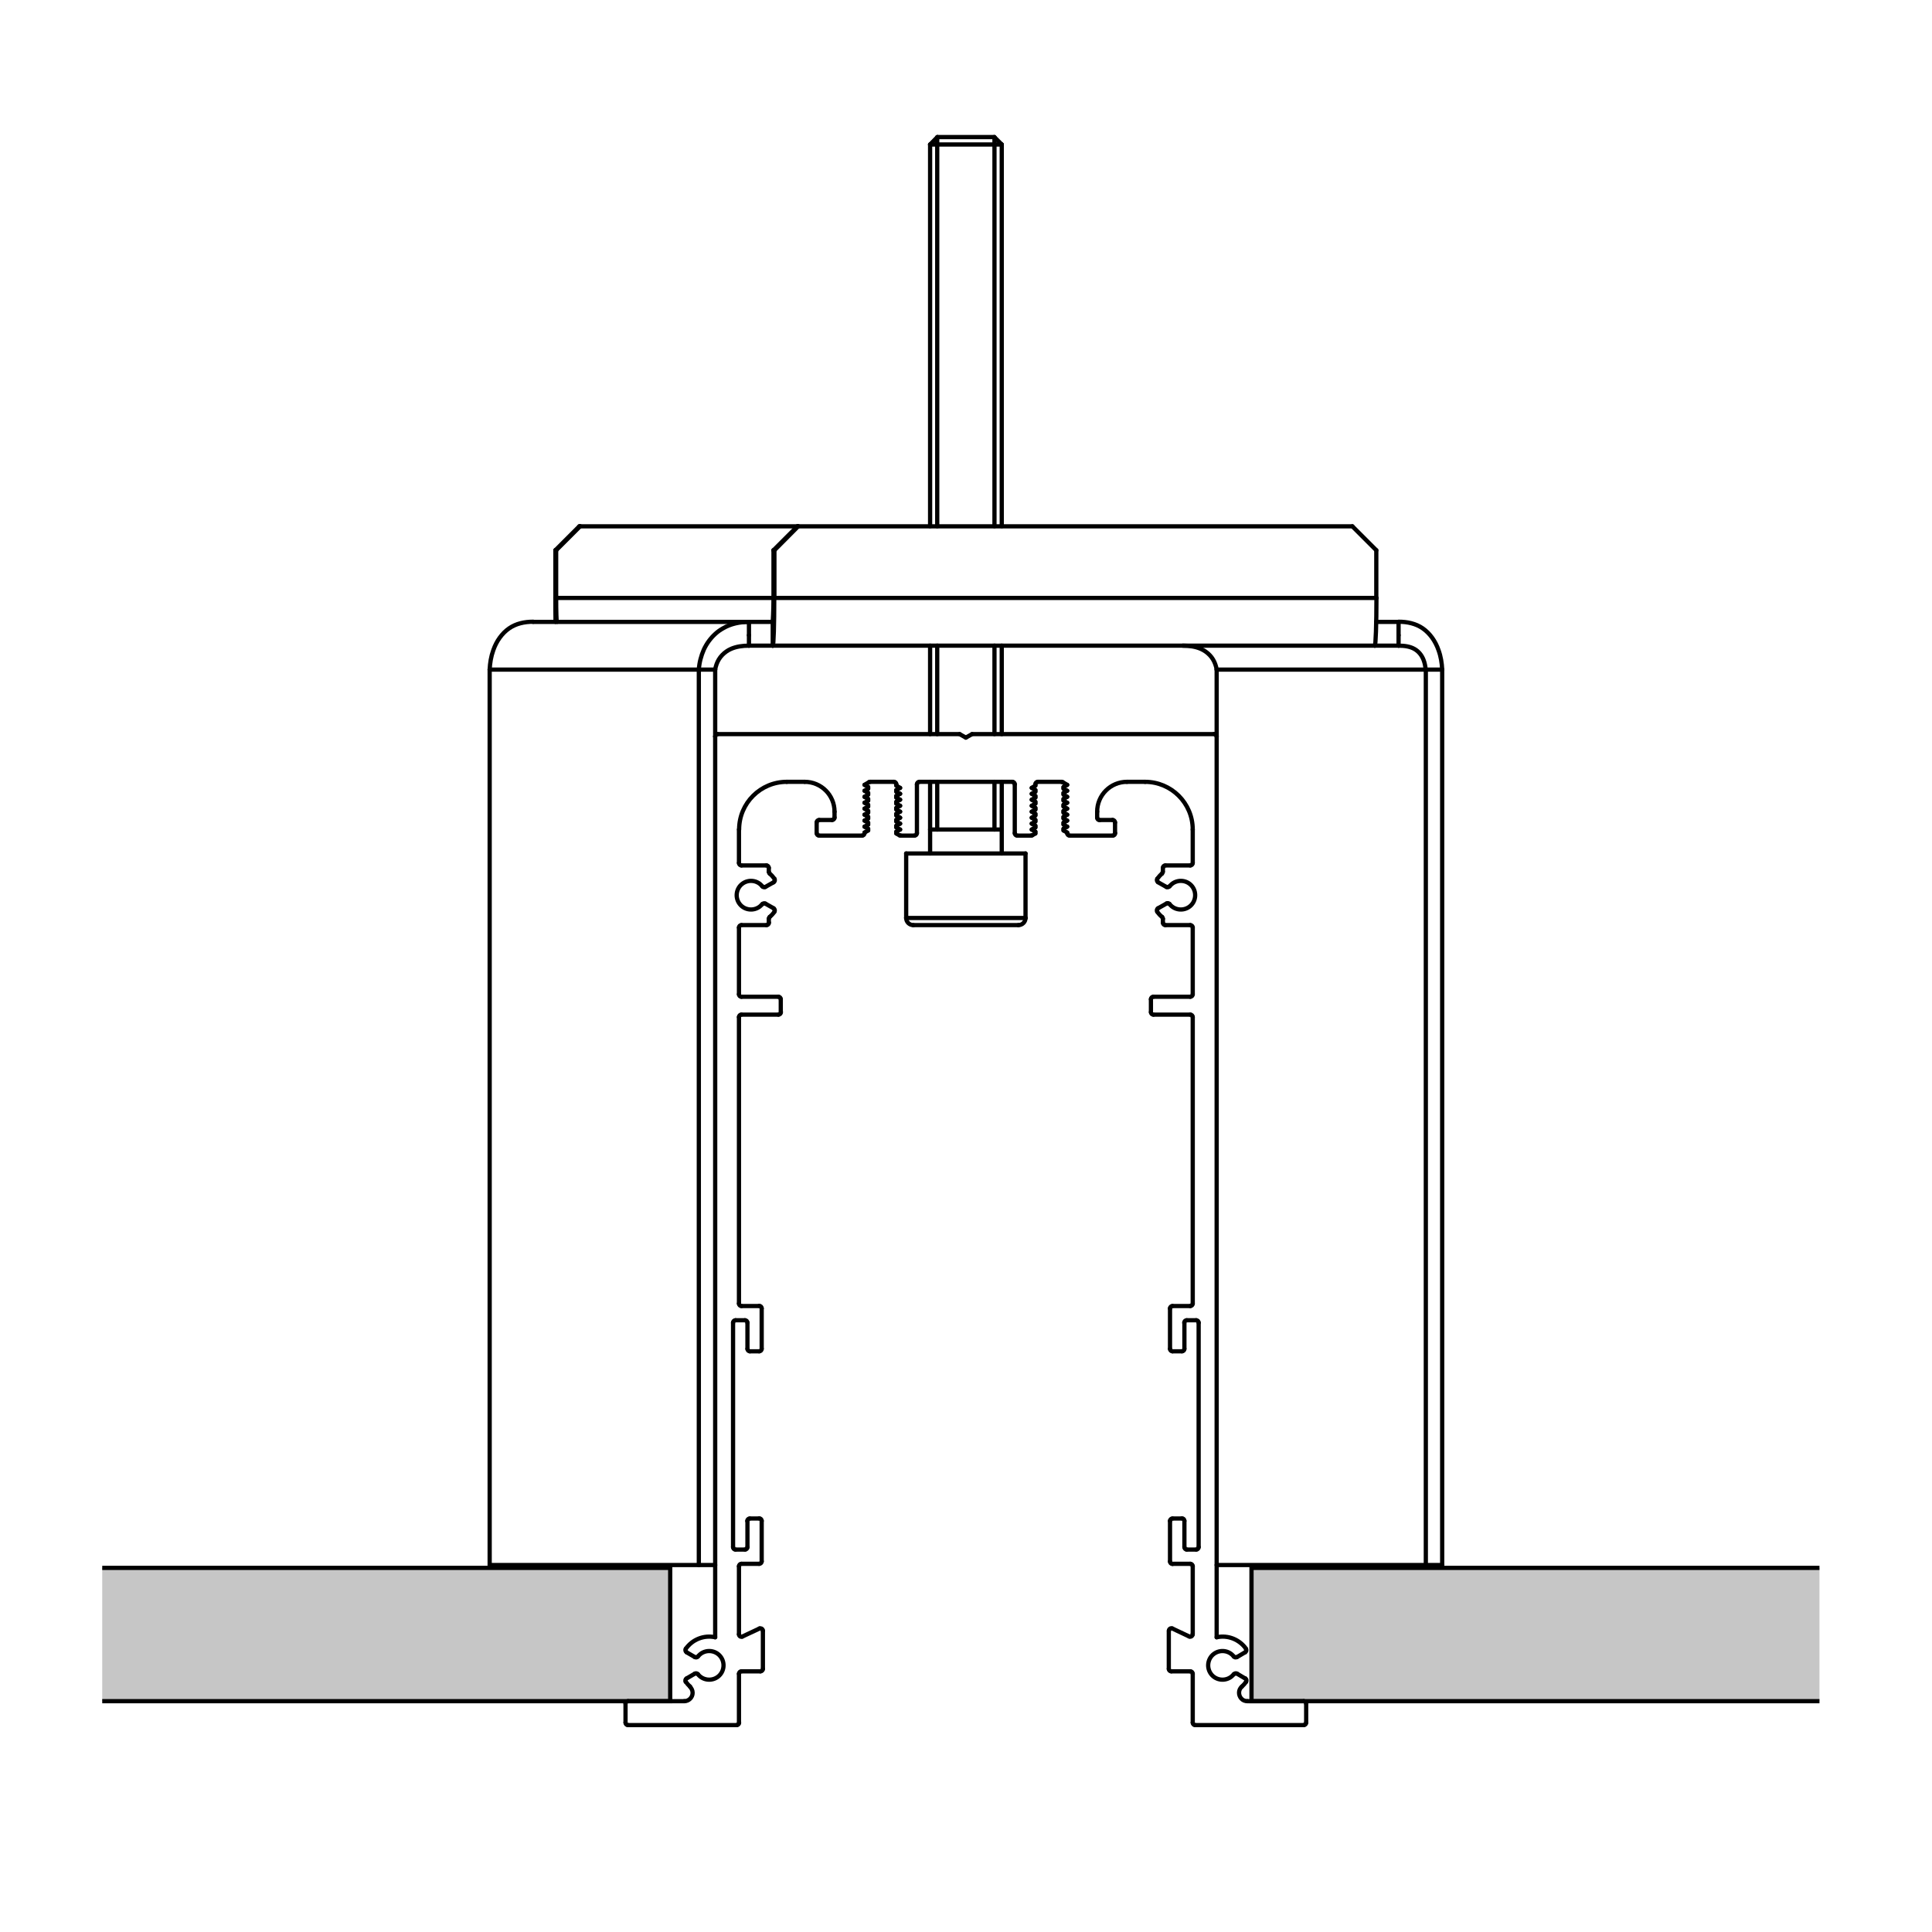<?xml version="1.0" encoding="UTF-8"?><svg id="a" xmlns="http://www.w3.org/2000/svg" viewBox="0 0 127.56 127.56"><defs><style>.nw{fill:#c6c6c6;fill-rule:evenodd;}.nw,.nx{stroke:#000;stroke-width:.28px;}.ny,.nx{fill:none;}.nx{stroke-linecap:round;stroke-linejoin:round;}</style></defs><g><polyline class="nw" points="6.75 112.32 44.25 112.32 44.25 103.52 6.75 103.52"/><polyline class="nw" points="120.13 103.52 82.63 103.52 82.63 112.32 120.13 112.32"/></g><g><g id="b"><path class="nx" d="M46.08,110.54c-.05-.06-.14-.08-.2-.04"/></g><g id="c"><path class="nx" d="M45.33,110.82c-.08,.04-.1,.14-.06,.22h0"/></g><g id="d"><path class="nx" d="M41.46,112.32c-.09,0-.16,.07-.16,.16"/></g><g id="e"><path class="nx" d="M41.3,113.74c0,.09,.07,.16,.16,.16"/></g><g id="f"><path class="nx" d="M86.08,113.9c.09,0,.16-.07,.16-.16"/></g><g id="g"><path class="nx" d="M86.24,112.48c0-.09-.07-.16-.16-.16"/></g><g id="h"><path class="nx" d="M82.27,111.04c.05-.07,.03-.17-.04-.22h-.01"/></g><g id="i"><path class="nx" d="M81.67,110.5c-.07-.04-.15-.02-.2,.04"/></g><g id="j"><path class="nx" d="M81.46,109.37c.05,.06,.13,.08,.2,.04"/></g><g id="k"><path class="nx" d="M82.21,109.09c.08-.04,.1-.14,.06-.21h0"/></g><g id="l"><path class="nx" d="M45.28,108.86c-.05,.07-.03,.17,.04,.22h.01"/></g><g id="m"><path class="nx" d="M45.88,109.41c.07,.04,.15,.02,.2-.04"/></g><g id="n"><path class="nx" d="M46.08,110.54c.32,.41,.92,.48,1.33,.16,.41-.32,.48-.92,.16-1.33-.32-.41-.92-.48-1.33-.16-.06,.05-.11,.1-.16,.16"/></g><g id="o"><line class="nx" x1="45.33" y1="110.82" x2="45.88" y2="110.5"/></g><g id="p"><path class="nx" d="M45.28,111.04c.08,.11,.17,.22,.28,.31"/></g><g id="q"><path class="nx" d="M45.18,112.32c.3,0,.55-.25,.55-.55,0-.16-.07-.3-.18-.41"/></g><g id="r"><path class="nx" d="M47.22,108.1c-.74-.16-1.5,.14-1.94,.76"/></g><g id="s"><line class="nx" x1="45.88" y1="109.41" x2="45.33" y2="109.09"/></g><g id="t"><line class="nx" x1="41.46" y1="112.32" x2="45.18" y2="112.32"/></g><g id="u"><line class="nx" x1="41.3" y1="113.74" x2="41.3" y2="112.48"/></g><g id="v"><line class="nx" x1="86.24" y1="112.48" x2="86.24" y2="113.74"/></g><g id="w"><line class="nx" x1="82.36" y1="112.32" x2="86.08" y2="112.32"/></g><g id="x"><line class="nx" x1="41.46" y1="113.9" x2="48.64" y2="113.9"/></g><g id="y"><line class="nx" x1="86.08" y1="113.9" x2="78.91" y2="113.9"/></g><g id="a`"><path class="nx" d="M48.64,113.9c.09,0,.16-.07,.16-.16"/></g><g id="aa"><path class="nx" d="M78.75,113.74c0,.09,.07,.16,.16,.16"/></g><g id="ab"><line class="nx" x1="48.79" y1="113.74" x2="48.79" y2="110.51"/></g><g id="ac"><line class="nx" x1="48.79" y1="107.91" x2="48.79" y2="103.41"/></g><g id="ad"><line class="nx" x1="48.79" y1="86.07" x2="48.79" y2="67.15"/></g><g id="ae"><line class="nx" x1="48.79" y1="65.65" x2="48.79" y2="61.24"/></g><g id="af"><line class="nx" x1="78.75" y1="61.24" x2="78.75" y2="65.65"/></g><g id="ag"><line class="nx" x1="78.75" y1="67.15" x2="78.75" y2="86.07"/></g><g id="ah"><line class="nx" x1="78.75" y1="103.41" x2="78.75" y2="107.91"/></g><g id="ai"><line class="nx" x1="78.75" y1="110.51" x2="78.75" y2="113.74"/></g><g id="aj"><path class="nx" d="M48.95,110.35c-.09,0-.16,.07-.16,.16"/></g><g id="ak"><path class="nx" d="M50.21,110.35c.09,0,.16-.07,.16-.16"/></g><g id="al"><path class="nx" d="M77.17,110.19c0,.09,.07,.16,.16,.16"/></g><g id="am"><path class="nx" d="M78.75,110.51c0-.09-.07-.16-.16-.16"/></g><g id="an"><line class="nx" x1="50.21" y1="110.35" x2="48.95" y2="110.35"/></g><g id="ao"><line class="nx" x1="50.37" y1="107.67" x2="50.37" y2="110.19"/></g><g id="ap"><path class="nx" d="M50.37,107.67c0-.09-.07-.16-.16-.16-.02,0-.05,0-.07,.01"/></g><g id="aq"><path class="nx" d="M77.4,107.52c-.08-.04-.17,0-.21,.08,0,.02-.01,.04-.01,.07"/></g><g id="ar"><line class="nx" x1="50.15" y1="107.52" x2="49.02" y2="108.05"/></g><g id="as"><path class="nx" d="M48.79,107.91c0,.09,.07,.16,.16,.16,.02,0,.05,0,.07-.02"/></g><g id="at"><path class="nx" d="M48.95,103.25c-.09,0-.16,.07-.16,.16"/></g><g id="au"><path class="nx" d="M50.13,103.25c.09,0,.16-.07,.16-.16"/></g><g id="av"><path class="nx" d="M50.29,100.41c0-.09-.07-.16-.16-.16"/></g><g id="aw"><path class="nx" d="M49.5,100.26c-.09,0-.16,.07-.16,.16"/></g><g id="ax"><path class="nx" d="M49.19,102.31c.09,0,.16-.07,.16-.16"/></g><g id="ay"><path class="nx" d="M48.4,102.15c0,.09,.07,.16,.16,.16"/></g><g id="b`"><path class="nx" d="M48.56,87.17c-.09,0-.16,.07-.16,.16"/></g><g id="ba"><path class="nx" d="M49.35,87.33c0-.09-.07-.16-.16-.16"/></g><g id="bb"><path class="nx" d="M49.35,89.06c0,.09,.07,.16,.16,.16"/></g><g id="bc"><path class="nx" d="M50.13,89.22c.09,0,.16-.07,.16-.16"/></g><g id="bd"><path class="nx" d="M50.29,86.38c0-.09-.07-.16-.16-.16"/></g><g id="be"><path class="nx" d="M48.79,86.07c0,.09,.07,.16,.16,.16"/></g><g id="bf"><path class="nx" d="M78.59,86.23c.09,0,.16-.07,.16-.16"/></g><g id="bg"><path class="nx" d="M77.41,86.23c-.09,0-.16,.07-.16,.16"/></g><g id="bh"><path class="nx" d="M77.25,89.06c0,.09,.07,.16,.16,.16"/></g><g id="bi"><path class="nx" d="M78.04,89.22c.09,0,.16-.07,.16-.16"/></g><g id="bj"><path class="nx" d="M78.35,87.17c-.09,0-.16,.07-.16,.16"/></g><g id="bk"><path class="nx" d="M79.14,87.33c0-.09-.07-.16-.16-.16"/></g><g id="bl"><path class="nx" d="M78.98,102.31c.09,0,.16-.07,.16-.16"/></g><g id="bm"><path class="nx" d="M78.2,102.15c0,.09,.07,.16,.16,.16"/></g><g id="bn"><path class="nx" d="M78.2,100.41c0-.09-.07-.16-.16-.16"/></g><g id="bo"><path class="nx" d="M77.41,100.26c-.09,0-.16,.07-.16,.16"/></g><g id="bp"><path class="nx" d="M77.25,103.1c0,.09,.07,.16,.16,.16"/></g><g id="bq"><path class="nx" d="M78.75,103.41c0-.09-.07-.16-.16-.16"/></g><g id="br"><line class="nx" x1="50.13" y1="103.25" x2="48.95" y2="103.25"/></g><g id="bs"><line class="nx" x1="50.29" y1="100.41" x2="50.29" y2="103.1"/></g><g id="bt"><line class="nx" x1="49.5" y1="100.26" x2="50.13" y2="100.26"/></g><g id="bu"><line class="nx" x1="49.35" y1="100.41" x2="49.35" y2="102.15"/></g><g id="bv"><line class="nx" x1="49.19" y1="102.31" x2="48.56" y2="102.31"/></g><g id="bw"><line class="nx" x1="49.19" y1="87.17" x2="48.56" y2="87.17"/></g><g id="bx"><line class="nx" x1="49.35" y1="89.06" x2="49.35" y2="87.33"/></g><g id="by"><line class="nx" x1="50.13" y1="89.22" x2="49.5" y2="89.22"/></g><g id="c`"><line class="nx" x1="50.29" y1="86.38" x2="50.29" y2="89.06"/></g><g id="ca"><line class="nx" x1="50.13" y1="86.23" x2="48.95" y2="86.23"/></g><g id="cb"><line class="nx" x1="48.4" y1="102.15" x2="48.4" y2="87.33"/></g><g id="cc"><path class="nx" d="M48.95,66.99c-.09,0-.16,.07-.16,.16"/></g><g id="cd"><path class="nx" d="M51.4,66.99c.09,0,.16-.07,.16-.16"/></g><g id="ce"><path class="nx" d="M51.55,65.97c0-.09-.07-.16-.16-.16"/></g><g id="cf"><path class="nx" d="M48.79,65.65c0,.09,.07,.16,.16,.16"/></g><g id="cg"><path class="nx" d="M78.59,65.81c.09,0,.16-.07,.16-.16"/></g><g id="ch"><path class="nx" d="M76.15,65.81c-.09,0-.16,.07-.16,.16"/></g><g id="ci"><path class="nx" d="M75.99,66.83c0,.09,.07,.16,.16,.16"/></g><g id="cj"><path class="nx" d="M78.75,67.15c0-.09-.07-.16-.16-.16"/></g><g id="ck"><line class="nx" x1="51.4" y1="66.99" x2="48.95" y2="66.99"/></g><g id="cl"><line class="nx" x1="51.55" y1="65.97" x2="51.55" y2="66.83"/></g><g id="cm"><line class="nx" x1="48.95" y1="65.81" x2="51.4" y2="65.81"/></g><g id="cn"><line class="nx" x1="76.15" y1="65.81" x2="78.59" y2="65.81"/></g><g id="co"><line class="nx" x1="75.99" y1="66.83" x2="75.99" y2="65.97"/></g><g id="cp"><line class="nx" x1="78.59" y1="66.99" x2="76.15" y2="66.99"/></g><g id="cq"><path class="nx" d="M48.95,61.08c-.09,0-.16,.07-.16,.16"/></g><g id="cr"><path class="nx" d="M50.61,61.08c.09,0,.16-.07,.16-.16"/></g><g id="cs"><path class="nx" d="M50.82,60.54s-.06,.07-.06,.12"/></g><g id="ct"><path class="nx" d="M76.78,60.66s-.02-.09-.05-.12"/></g><g id="cu"><path class="nx" d="M76.78,60.92c0,.09,.07,.16,.16,.16"/></g><g id="cv"><path class="nx" d="M78.75,61.24c0-.09-.07-.16-.16-.16"/></g><g id="cw"><line class="nx" x1="50.61" y1="61.08" x2="48.95" y2="61.08"/></g><g id="cx"><line class="nx" x1="50.76" y1="60.66" x2="50.76" y2="60.92"/></g><g id="cy"><path class="nx" d="M50.82,60.54c.12-.1,.22-.21,.31-.34"/></g><g id="d`"><line class="nx" x1="50.53" y1="59.66" x2="51.08" y2="59.97"/></g><g id="da"><path class="nx" d="M50.33,58.52c-.32-.41-.92-.48-1.33-.16-.41,.32-.48,.92-.16,1.33,.32,.41,.92,.48,1.33,.16,.06-.05,.11-.1,.16-.16"/></g><g id="db"><line class="nx" x1="51.08" y1="58.25" x2="50.53" y2="58.56"/></g><g id="dc"><path class="nx" d="M51.13,58.02c-.09-.13-.19-.24-.31-.34"/></g><g id="dd"><path class="nx" d="M51.13,60.2c.05-.07,.03-.17-.04-.22h-.01"/></g><g id="de"><path class="nx" d="M50.53,59.66c-.07-.04-.15-.02-.2,.04"/></g><g id="df"><path class="nx" d="M50.33,58.52c.05,.06,.14,.08,.2,.04"/></g><g id="dg"><path class="nx" d="M51.08,58.25c.08-.04,.1-.14,.06-.22h0"/></g><g id="dh"><path class="nx" d="M50.76,57.56s.02,.09,.06,.12"/></g><g id="di"><path class="nx" d="M76.72,57.68s.05-.07,.05-.12"/></g><g id="dj"><path class="nx" d="M76.41,58.02c-.05,.07-.03,.17,.04,.22h.01"/></g><g id="dk"><path class="nx" d="M77.01,58.56c.07,.04,.15,.02,.2-.04"/></g><g id="dl"><path class="nx" d="M77.22,59.69c-.05-.06-.13-.08-.2-.04"/></g><g id="dm"><path class="nx" d="M76.46,59.97c-.08,.04-.1,.14-.06,.22h0"/></g><g id="dn"><line class="nx" x1="50.76" y1="57.3" x2="50.76" y2="57.56"/></g><g id="do"><line class="nx" x1="50.61" y1="57.14" x2="48.95" y2="57.14"/></g><g id="dp"><line class="nx" x1="76.94" y1="57.14" x2="78.59" y2="57.14"/></g><g id="dq"><line class="nx" x1="76.78" y1="57.56" x2="76.78" y2="57.3"/></g><g id="dr"><path class="nx" d="M50.76,57.3c0-.09-.07-.16-.16-.16"/></g><g id="ds"><path class="nx" d="M48.79,56.98c0,.09,.07,.16,.16,.16"/></g><g id="dt"><path class="nx" d="M78.59,57.14c.09,0,.16-.07,.16-.16"/></g><g id="du"><path class="nx" d="M76.94,57.14c-.09,0-.16,.07-.16,.16"/></g><g id="dv"><line class="nx" x1="48.79" y1="56.98" x2="48.79" y2="54.77"/></g><g id="dw"><line class="nx" x1="59.47" y1="55.17" x2="60.38" y2="55.17"/></g><g id="dx"><line class="nx" x1="67.16" y1="55.17" x2="68.07" y2="55.17"/></g><g id="dy"><line class="nx" x1="78.75" y1="54.77" x2="78.75" y2="56.98"/></g><g id="e`"><path class="nx" d="M51.95,51.62c-1.74,0-3.15,1.41-3.15,3.15"/></g><g id="ea"><path class="nx" d="M78.75,54.77c0-1.74-1.41-3.15-3.15-3.15"/></g><g id="eb"><line class="nx" x1="51.95" y1="51.62" x2="53.13" y2="51.62"/></g><g id="ec"><line class="nx" x1="74.41" y1="51.62" x2="75.6" y2="51.62"/></g><g id="ed"><path class="nx" d="M55.1,53.59c0-1.09-.88-1.97-1.97-1.97"/></g><g id="ee"><path class="nx" d="M74.41,51.62c-1.09,0-1.97,.88-1.97,1.97"/></g><g id="ef"><line class="nx" x1="55.1" y1="53.99" x2="55.1" y2="53.59"/></g><g id="eg"><line class="nx" x1="56.92" y1="55.17" x2="54.08" y2="55.17"/></g><g id="eh"><line class="nx" x1="73.47" y1="55.17" x2="70.62" y2="55.17"/></g><g id="ei"><line class="nx" x1="72.44" y1="53.59" x2="72.44" y2="53.99"/></g><g id="ej"><path class="nx" d="M54.94,54.14c.09,0,.16-.07,.16-.16"/></g><g id="ek"><path class="nx" d="M54.08,54.14c-.09,0-.16,.07-.16,.16"/></g><g id="el"><path class="nx" d="M53.92,55.01c0,.09,.07,.16,.16,.16"/></g><g id="em"><path class="nx" d="M73.47,55.17c.09,0,.16-.07,.16-.16"/></g><g id="en"><path class="nx" d="M73.62,54.3c0-.09-.07-.16-.16-.16"/></g><g id="eo"><path class="nx" d="M72.44,53.99c0,.09,.07,.16,.16,.16"/></g><g id="ep"><line class="nx" x1="54.08" y1="54.14" x2="54.94" y2="54.14"/></g><g id="eq"><line class="nx" x1="53.92" y1="55.01" x2="53.92" y2="54.3"/></g><g id="er"><line class="nx" x1="73.62" y1="54.3" x2="73.62" y2="55.01"/></g><g id="es"><line class="nx" x1="72.6" y1="54.14" x2="73.47" y2="54.14"/></g><g id="et"><path class="nx" d="M56.92,55.17c.09,0,.16-.07,.16-.16"/></g><g id="eu"><path class="nx" d="M57.46,51.62s-.06,0-.08,.02"/></g><g id="ev"><path class="nx" d="M59.39,55.15s.05,.02,.08,.02"/></g><g id="ew"><path class="nx" d="M68.07,55.17s.05,0,.08-.02"/></g><g id="ex"><path class="nx" d="M70.16,51.64s-.05-.02-.08-.02"/></g><g id="ey"><path class="nx" d="M70.46,55.01c0,.09,.07,.16,.16,.16"/></g><g id="f`"><line class="nx" x1="57.08" y1="55.01" x2="57.08" y2="54.97"/></g><g id="fa"><line class="nx" x1="57.08" y1="54.97" x2="57.32" y2="54.83"/></g><g id="fb"><line class="nx" x1="57.32" y1="54.72" x2="57.08" y2="54.58"/></g><g id="fc"><line class="nx" x1="57.08" y1="54.58" x2="57.32" y2="54.44"/></g><g id="fd"><line class="nx" x1="57.32" y1="54.32" x2="57.08" y2="54.18"/></g><g id="fe"><line class="nx" x1="57.08" y1="54.18" x2="57.32" y2="54.04"/></g><g id="ff"><line class="nx" x1="57.32" y1="53.93" x2="57.08" y2="53.79"/></g><g id="fg"><line class="nx" x1="57.08" y1="53.79" x2="57.32" y2="53.65"/></g><g id="fh"><line class="nx" x1="57.32" y1="53.54" x2="57.08" y2="53.39"/></g><g id="fi"><line class="nx" x1="57.08" y1="53.39" x2="57.32" y2="53.25"/></g><g id="fj"><line class="nx" x1="57.32" y1="53.14" x2="57.08" y2="53"/></g><g id="fk"><line class="nx" x1="57.08" y1="53" x2="57.32" y2="52.86"/></g><g id="fl"><line class="nx" x1="57.32" y1="52.75" x2="57.08" y2="52.61"/></g><g id="fm"><line class="nx" x1="57.08" y1="52.61" x2="57.32" y2="52.46"/></g><g id="fn"><line class="nx" x1="57.32" y1="52.35" x2="57.08" y2="52.21"/></g><g id="fo"><line class="nx" x1="57.08" y1="52.21" x2="57.32" y2="52.07"/></g><g id="fp"><line class="nx" x1="57.32" y1="51.96" x2="57.08" y2="51.82"/></g><g id="fq"><line class="nx" x1="57.08" y1="51.82" x2="57.38" y2="51.64"/></g><g id="fr"><line class="nx" x1="59.18" y1="51.87" x2="59.43" y2="52.02"/></g><g id="fs"><line class="nx" x1="59.43" y1="52.02" x2="59.18" y2="52.16"/></g><g id="ft"><line class="nx" x1="59.18" y1="52.27" x2="59.43" y2="52.41"/></g><g id="fu"><line class="nx" x1="59.43" y1="52.41" x2="59.18" y2="52.55"/></g><g id="fv"><line class="nx" x1="59.18" y1="52.66" x2="59.43" y2="52.8"/></g><g id="fw"><line class="nx" x1="59.43" y1="52.8" x2="59.18" y2="52.94"/></g><g id="fx"><line class="nx" x1="59.18" y1="53.06" x2="59.43" y2="53.2"/></g><g id="fy"><line class="nx" x1="59.43" y1="53.2" x2="59.18" y2="53.34"/></g><g id="g`"><line class="nx" x1="59.18" y1="53.45" x2="59.43" y2="53.59"/></g><g id="ga"><line class="nx" x1="59.43" y1="53.59" x2="59.18" y2="53.73"/></g><g id="gb"><line class="nx" x1="59.18" y1="53.84" x2="59.43" y2="53.99"/></g><g id="gc"><line class="nx" x1="59.43" y1="53.99" x2="59.18" y2="54.13"/></g><g id="gd"><line class="nx" x1="59.18" y1="54.24" x2="59.43" y2="54.38"/></g><g id="ge"><line class="nx" x1="59.43" y1="54.38" x2="59.18" y2="54.52"/></g><g id="gf"><line class="nx" x1="59.18" y1="54.63" x2="59.43" y2="54.77"/></g><g id="gg"><line class="nx" x1="59.43" y1="54.77" x2="59.18" y2="54.91"/></g><g id="gh"><line class="nx" x1="59.18" y1="55.03" x2="59.39" y2="55.15"/></g><g id="gi"><line class="nx" x1="57.32" y1="54.83" x2="57.32" y2="54.72"/></g><g id="gj"><line class="nx" x1="57.32" y1="54.44" x2="57.32" y2="54.32"/></g><g id="gk"><line class="nx" x1="57.32" y1="54.04" x2="57.32" y2="53.93"/></g><g id="gl"><line class="nx" x1="57.32" y1="53.65" x2="57.32" y2="53.54"/></g><g id="gm"><line class="nx" x1="57.32" y1="53.25" x2="57.32" y2="53.14"/></g><g id="gn"><line class="nx" x1="57.32" y1="52.86" x2="57.32" y2="52.75"/></g><g id="go"><line class="nx" x1="57.32" y1="52.46" x2="57.32" y2="52.35"/></g><g id="gp"><line class="nx" x1="57.32" y1="52.07" x2="57.32" y2="51.96"/></g><g id="gq"><line class="nx" x1="57.46" y1="51.62" x2="59.03" y2="51.62"/></g><g id="gr"><line class="nx" x1="59.18" y1="51.78" x2="59.18" y2="51.87"/></g><g id="gs"><line class="nx" x1="59.18" y1="52.16" x2="59.18" y2="52.27"/></g><g id="gt"><line class="nx" x1="59.18" y1="52.55" x2="59.18" y2="52.66"/></g><g id="gu"><line class="nx" x1="59.18" y1="52.94" x2="59.18" y2="53.06"/></g><g id="gv"><line class="nx" x1="59.18" y1="53.34" x2="59.18" y2="53.45"/></g><g id="gw"><line class="nx" x1="59.18" y1="53.73" x2="59.18" y2="53.84"/></g><g id="gx"><line class="nx" x1="59.18" y1="54.13" x2="59.18" y2="54.24"/></g><g id="gy"><line class="nx" x1="59.18" y1="54.52" x2="59.18" y2="54.63"/></g><g id="h`"><line class="nx" x1="59.18" y1="54.91" x2="59.18" y2="55.03"/></g><g id="ha"><line class="nx" x1="68.36" y1="55.03" x2="68.36" y2="54.91"/></g><g id="hb"><line class="nx" x1="68.36" y1="54.63" x2="68.36" y2="54.52"/></g><g id="hc"><line class="nx" x1="68.36" y1="54.24" x2="68.36" y2="54.13"/></g><g id="hd"><line class="nx" x1="68.36" y1="53.84" x2="68.36" y2="53.73"/></g><g id="he"><line class="nx" x1="68.36" y1="53.45" x2="68.36" y2="53.34"/></g><g id="hf"><line class="nx" x1="68.36" y1="53.06" x2="68.36" y2="52.94"/></g><g id="hg"><line class="nx" x1="68.36" y1="52.66" x2="68.36" y2="52.55"/></g><g id="hh"><line class="nx" x1="68.36" y1="52.27" x2="68.36" y2="52.16"/></g><g id="hi"><line class="nx" x1="68.36" y1="51.87" x2="68.36" y2="51.78"/></g><g id="hj"><line class="nx" x1="68.52" y1="51.62" x2="70.08" y2="51.62"/></g><g id="hk"><line class="nx" x1="70.22" y1="51.96" x2="70.22" y2="52.07"/></g><g id="hl"><line class="nx" x1="70.22" y1="52.35" x2="70.22" y2="52.46"/></g><g id="hm"><line class="nx" x1="70.22" y1="52.75" x2="70.22" y2="52.86"/></g><g id="hn"><line class="nx" x1="70.22" y1="53.14" x2="70.22" y2="53.25"/></g><g id="ho"><line class="nx" x1="70.22" y1="53.54" x2="70.22" y2="53.65"/></g><g id="hp"><line class="nx" x1="70.22" y1="53.93" x2="70.22" y2="54.04"/></g><g id="hq"><line class="nx" x1="70.22" y1="54.32" x2="70.22" y2="54.44"/></g><g id="hr"><line class="nx" x1="70.22" y1="54.72" x2="70.22" y2="54.83"/></g><g id="hs"><path class="nx" d="M59.18,51.78c0-.09-.07-.16-.16-.16"/></g><g id="ht"><path class="nx" d="M68.52,51.62c-.09,0-.16,.07-.16,.16"/></g><g id="hu"><path class="nx" d="M60.38,55.17c.09,0,.16-.07,.16-.16"/></g><g id="hv"><path class="nx" d="M60.7,51.62c-.09,0-.16,.07-.16,.16"/></g><g id="hw"><path class="nx" d="M67,51.78c0-.09-.07-.16-.16-.16"/></g><g id="hx"><path class="nx" d="M67,55.01c0,.09,.07,.16,.16,.16"/></g><g id="hy"><line class="nx" x1="60.54" y1="55.01" x2="60.54" y2="51.78"/></g><g id="i`"><line class="nx" x1="60.7" y1="51.62" x2="66.85" y2="51.62"/></g><g id="ia"><line class="nx" x1="67" y1="51.78" x2="67" y2="55.01"/></g><g id="ib"><line class="nx" x1="68.15" y1="55.15" x2="68.36" y2="55.03"/></g><g id="ic"><line class="nx" x1="68.36" y1="54.91" x2="68.12" y2="54.77"/></g><g id="id"><line class="nx" x1="68.12" y1="54.77" x2="68.36" y2="54.63"/></g><g id="ie"><line class="nx" x1="68.36" y1="54.52" x2="68.12" y2="54.38"/></g><g id="if"><line class="nx" x1="68.12" y1="54.38" x2="68.36" y2="54.24"/></g><g id="ig"><line class="nx" x1="68.36" y1="54.13" x2="68.12" y2="53.99"/></g><g id="ih"><line class="nx" x1="68.12" y1="53.99" x2="68.36" y2="53.84"/></g><g id="ii"><line class="nx" x1="68.36" y1="53.73" x2="68.12" y2="53.59"/></g><g id="ij"><line class="nx" x1="68.12" y1="53.59" x2="68.36" y2="53.45"/></g><g id="ik"><line class="nx" x1="68.36" y1="53.34" x2="68.12" y2="53.2"/></g><g id="il"><line class="nx" x1="68.12" y1="53.2" x2="68.36" y2="53.06"/></g><g id="im"><line class="nx" x1="68.36" y1="52.94" x2="68.12" y2="52.8"/></g><g id="in"><line class="nx" x1="68.12" y1="52.8" x2="68.36" y2="52.66"/></g><g id="io"><line class="nx" x1="68.36" y1="52.55" x2="68.12" y2="52.41"/></g><g id="ip"><line class="nx" x1="68.12" y1="52.41" x2="68.36" y2="52.27"/></g><g id="iq"><line class="nx" x1="68.36" y1="52.16" x2="68.12" y2="52.02"/></g><g id="ir"><line class="nx" x1="68.12" y1="52.02" x2="68.36" y2="51.87"/></g><g id="is"><line class="nx" x1="70.16" y1="51.64" x2="70.46" y2="51.82"/></g><g id="it"><line class="nx" x1="70.46" y1="51.82" x2="70.22" y2="51.96"/></g><g id="iu"><line class="nx" x1="70.22" y1="52.07" x2="70.46" y2="52.21"/></g><g id="iv"><line class="nx" x1="70.46" y1="52.21" x2="70.22" y2="52.35"/></g><g id="iw"><line class="nx" x1="70.22" y1="52.46" x2="70.46" y2="52.61"/></g><g id="ix"><line class="nx" x1="70.46" y1="52.61" x2="70.22" y2="52.75"/></g><g id="iy"><line class="nx" x1="70.22" y1="52.86" x2="70.46" y2="53"/></g><g id="j`"><line class="nx" x1="70.46" y1="53" x2="70.22" y2="53.14"/></g><g id="ja"><line class="nx" x1="70.22" y1="53.25" x2="70.46" y2="53.39"/></g><g id="jb"><line class="nx" x1="70.46" y1="53.39" x2="70.22" y2="53.54"/></g><g id="jc"><line class="nx" x1="70.22" y1="53.65" x2="70.46" y2="53.79"/></g><g id="jd"><line class="nx" x1="70.46" y1="53.79" x2="70.22" y2="53.93"/></g><g id="je"><line class="nx" x1="70.22" y1="54.04" x2="70.46" y2="54.18"/></g><g id="jf"><line class="nx" x1="70.46" y1="54.18" x2="70.22" y2="54.32"/></g><g id="jg"><line class="nx" x1="70.22" y1="54.44" x2="70.46" y2="54.58"/></g><g id="jh"><line class="nx" x1="70.46" y1="54.58" x2="70.22" y2="54.72"/></g><g id="ji"><line class="nx" x1="70.22" y1="54.83" x2="70.46" y2="54.97"/></g><g id="jj"><line class="nx" x1="70.46" y1="54.97" x2="70.46" y2="55.01"/></g><g id="jk"><path class="nx" d="M76.72,57.68c-.12,.1-.22,.22-.31,.34"/></g><g id="jl"><line class="nx" x1="76.46" y1="58.25" x2="77.01" y2="58.56"/></g><g id="jm"><path class="nx" d="M77.22,59.69c.32,.41,.92,.48,1.33,.16,.41-.32,.48-.92,.16-1.33-.32-.41-.92-.48-1.33-.16-.06,.05-.11,.1-.16,.16"/></g><g id="jn"><line class="nx" x1="77.01" y1="59.66" x2="76.46" y2="59.97"/></g><g id="jo"><path class="nx" d="M76.41,60.2c.09,.13,.19,.24,.31,.34"/></g><g id="jp"><line class="nx" x1="76.78" y1="60.66" x2="76.78" y2="60.92"/></g><g id="jq"><line class="nx" x1="76.94" y1="61.08" x2="78.59" y2="61.08"/></g><g id="jr"><line class="nx" x1="78.59" y1="86.23" x2="77.41" y2="86.23"/></g><g id="js"><line class="nx" x1="77.25" y1="86.38" x2="77.25" y2="89.06"/></g><g id="jt"><line class="nx" x1="77.41" y1="89.22" x2="78.04" y2="89.22"/></g><g id="ju"><line class="nx" x1="78.2" y1="89.06" x2="78.2" y2="87.33"/></g><g id="jv"><line class="nx" x1="78.35" y1="87.17" x2="78.98" y2="87.17"/></g><g id="jw"><line class="nx" x1="79.14" y1="87.33" x2="79.14" y2="102.15"/></g><g id="jx"><line class="nx" x1="78.98" y1="102.31" x2="78.35" y2="102.31"/></g><g id="jy"><line class="nx" x1="78.2" y1="102.15" x2="78.2" y2="100.41"/></g><g id="k`"><line class="nx" x1="78.04" y1="100.26" x2="77.41" y2="100.26"/></g><g id="ka"><line class="nx" x1="77.25" y1="100.41" x2="77.25" y2="103.1"/></g><g id="kb"><line class="nx" x1="77.41" y1="103.25" x2="78.59" y2="103.25"/></g><g id="kc"><path class="nx" d="M78.52,108.05c.08,.04,.17,0,.21-.08,.01-.02,.01-.04,.01-.07"/></g><g id="kd"><line class="nx" x1="78.52" y1="108.05" x2="77.4" y2="107.52"/></g><g id="ke"><line class="nx" x1="77.17" y1="107.67" x2="77.17" y2="110.19"/></g><g id="kf"><line class="nx" x1="77.33" y1="110.35" x2="78.59" y2="110.35"/></g><g id="kg"><path class="nx" d="M81.99,111.36c-.23,.2-.24,.55-.04,.78,.1,.12,.25,.18,.41,.18"/></g><g id="kh"><path class="nx" d="M81.99,111.36c.1-.09,.2-.2,.28-.31"/></g><g id="ki"><line class="nx" x1="82.21" y1="110.82" x2="81.67" y2="110.5"/></g><g id="kj"><path class="nx" d="M81.46,109.37c-.32-.41-.92-.48-1.33-.16-.41,.32-.48,.92-.16,1.33,.32,.41,.92,.48,1.33,.16,.06-.05,.11-.1,.16-.16"/></g><g id="kk"><line class="nx" x1="81.67" y1="109.41" x2="82.21" y2="109.09"/></g><g id="kl"><path class="nx" d="M82.27,108.86c-.44-.62-1.2-.92-1.94-.76"/></g><g id="km"><line class="nx" x1="80.33" y1="48.62" x2="80.33" y2="108.1"/></g><g id="kn"><line class="nx" x1="64.18" y1="48.47" x2="80.17" y2="48.47"/></g><g id="ko"><line class="nx" x1="47.38" y1="48.47" x2="63.36" y2="48.47"/></g><g id="kp"><line class="nx" x1="47.22" y1="108.1" x2="47.22" y2="48.62"/></g><g id="kq"><path class="nx" d="M80.33,48.62c0-.09-.07-.16-.16-.16"/></g><g id="kr"><path class="nx" d="M47.38,48.47c-.09,0-.16,.07-.16,.16"/></g><g id="ks"><line class="nx" x1="63.77" y1="48.7" x2="64.18" y2="48.47"/></g><g id="kt"><line class="nx" x1="63.36" y1="48.47" x2="63.77" y2="48.7"/></g><g id="ku"><line class="nx" x1="38.25" y1="34.75" x2="36.67" y2="36.33"/></g><g id="kv"><line class="nx" x1="36.67" y1="36.33" x2="36.72" y2="36.33"/></g><g id="kw"><line class="nx" x1="36.72" y1="36.33" x2="38.3" y2="34.75"/></g><g id="kx"><line class="nx" x1="38.3" y1="34.75" x2="38.25" y2="34.75"/></g><g id="ky"><line class="nx" x1="51.13" y1="36.33" x2="52.7" y2="34.75"/></g><g id="l`"><line class="nx" x1="52.7" y1="34.75" x2="52.65" y2="34.75"/></g><g id="la"><line class="nx" x1="52.65" y1="34.75" x2="51.07" y2="36.33"/></g><g id="lb"><line class="nx" x1="51.07" y1="36.33" x2="51.13" y2="36.33"/></g><g id="lc"><line class="nx" x1="89.29" y1="34.75" x2="90.87" y2="36.33"/></g><g id="ld"><line class="nx" x1="52.65" y1="34.75" x2="38.3" y2="34.75"/></g><g id="le"><line class="nx" x1="36.72" y1="36.33" x2="36.72" y2="39.48"/></g><g id="lf"><line class="nx" x1="36.67" y1="36.33" x2="36.67" y2="39.48"/></g><g id="lg"><line class="nx" x1="36.72" y1="39.48" x2="51.07" y2="39.48"/></g><g id="lh"><path class="nx" d="M36.67,39.48c0,.55,0,1.1,.01,1.58"/></g><g id="li"><line class="nx" x1="36.67" y1="39.48" x2="36.72" y2="39.48"/></g><g id="lj"><path class="nx" d="M36.72,39.48c0,.87,.02,1.58,.05,1.58"/></g><g id="lk"><line class="nx" x1="51.07" y1="36.33" x2="51.07" y2="39.48"/></g><g id="ll"><line class="nx" x1="51.13" y1="39.48" x2="51.13" y2="36.33"/></g><g id="lm"><line class="nx" x1="90.87" y1="36.33" x2="90.87" y2="39.48"/></g><g id="ln"><line class="nx" x1="52.7" y1="34.75" x2="89.29" y2="34.75"/></g><g id="lo"><line class="nx" x1="51.07" y1="39.48" x2="51.13" y2="39.48"/></g><g id="lp"><line class="nx" x1="51.13" y1="39.48" x2="90.87" y2="39.48"/></g><g id="lq"><path class="nx" d="M51.02,42.63c.06,0,.1-1.41,.1-3.15"/></g><g id="lr"><line class="nx" x1="51.02" y1="42.63" x2="90.77" y2="42.63"/></g><g id="ls"><path class="nx" d="M90.77,42.63c.06,0,.11-1.41,.11-3.15"/></g><g id="lt"><path class="nx" d="M51.02,41.06s.05-.71,.05-1.58"/></g><g id="lu"><line class="nx" x1="51.02" y1="42.63" x2="51.02" y2="41.06"/></g><g id="lv"><line class="nx" x1="51.02" y1="41.06" x2="49.45" y2="41.06"/></g><g id="lw"><line class="nx" x1="49.45" y1="42.63" x2="51.02" y2="42.63"/></g><g id="lx"><line class="nx" x1="90.77" y1="42.63" x2="92.34" y2="42.63"/></g><g id="ly"><line class="nx" x1="92.34" y1="41.06" x2="90.86" y2="41.06"/></g><g id="m`"><line class="nx" x1="49.45" y1="41.06" x2="49.45" y2="41.94"/></g><g id="ma"><line class="nx" x1="49.45" y1="41.94" x2="49.45" y2="42.63"/></g><g id="mb"><line class="nx" x1="47.22" y1="44.21" x2="46.14" y2="44.21"/></g><g id="mc"><line class="nx" x1="32.33" y1="44.21" x2="46.14" y2="44.21"/></g><g id="md"><path class="nx" d="M49.45,42.63c-.43,0-.83,.06-1.18,.21-.12,.05-.22,.11-.32,.18-.2,.14-.37,.32-.49,.52-.12,.2-.2,.43-.24,.66"/></g><g id="me"><path class="nx" d="M46.14,44.21c.03-.46,.15-.91,.33-1.32,.19-.41,.45-.76,.76-1.04,.15-.14,.32-.26,.5-.36,.52-.31,1.12-.43,1.72-.43"/></g><g id="mf"><line class="nx" x1="35.2" y1="41.06" x2="49.45" y2="41.06"/></g><g id="mg"><path class="nx" d="M32.33,44.21c.02-.43,.09-.87,.24-1.28,.21-.61,.58-1.12,1.04-1.44,.46-.32,1.01-.44,1.6-.44"/></g><g id="mh"><line class="nx" x1="92.34" y1="42.63" x2="92.34" y2="41.94"/></g><g id="mi"><line class="nx" x1="92.34" y1="41.94" x2="92.34" y2="41.06"/></g><g id="mj"><line class="nx" x1="94.14" y1="44.21" x2="95.22" y2="44.21"/></g><g id="mk"><line class="nx" x1="80.33" y1="44.21" x2="94.14" y2="44.21"/></g><g id="ml"><path class="nx" d="M78.1,42.63c.43,0,.83,.06,1.18,.21,.11,.05,.22,.11,.32,.18,.2,.14,.37,.32,.49,.52,.12,.2,.2,.43,.24,.66"/></g><g id="mm"><path class="nx" d="M92.34,42.63c.42,0,.77,.06,1.05,.22,.28,.16,.48,.41,.6,.72,.08,.2,.12,.43,.14,.64"/></g><g id="mn"><path class="nx" d="M95.22,44.21c-.02-.43-.09-.87-.24-1.28-.21-.61-.58-1.12-1.04-1.44s-1.02-.44-1.6-.44"/></g><g id="mo"><line class="nx" x1="32.33" y1="103.33" x2="32.33" y2="44.21"/></g><g id="mp"><line class="nx" x1="47.22" y1="44.21" x2="47.22" y2="48.62"/></g><g id="mq"><line class="nx" x1="46.14" y1="44.21" x2="46.14" y2="103.33"/></g><g id="mr"><line class="nx" x1="47.22" y1="103.33" x2="46.14" y2="103.33"/></g><g id="ms"><line class="nx" x1="46.14" y1="103.33" x2="32.33" y2="103.33"/></g><g id="mt"><line class="nx" x1="94.14" y1="103.33" x2="94.14" y2="44.21"/></g><g id="mu"><line class="nx" x1="94.14" y1="103.33" x2="95.22" y2="103.33"/></g><g id="mv"><line class="nx" x1="95.22" y1="103.33" x2="95.22" y2="44.21"/></g><g id="mw"><line class="nx" x1="80.33" y1="44.21" x2="80.33" y2="48.62"/></g><g id="mx"><line class="nx" x1="80.33" y1="103.33" x2="94.14" y2="103.33"/></g><g id="my"><line class="nx" x1="59.83" y1="60.61" x2="67.71" y2="60.61"/></g><g id="n`"><line class="nx" x1="60.3" y1="61.08" x2="67.24" y2="61.08"/></g><g id="na"><line class="nx" x1="59.83" y1="56.35" x2="67.71" y2="56.35"/></g><g id="nb"><line class="nx" x1="61.41" y1="9.54" x2="66.14" y2="9.54"/></g><g id="nc"><line class="nx" x1="61.89" y1="9.05" x2="65.65" y2="9.05"/></g><g id="nd"><path class="nx" d="M59.83,60.61c0,.26,.21,.47,.47,.47"/></g><g id="ne"><path class="nx" d="M67.24,61.08c.26,0,.47-.21,.47-.47"/></g><g id="nf"><line class="nx" x1="67.71" y1="56.35" x2="67.71" y2="60.61"/></g><g id="ng"><line class="nx" x1="59.83" y1="56.35" x2="59.83" y2="60.61"/></g><g id="nh"><line class="nx" x1="65.65" y1="9.05" x2="66.14" y2="9.54"/></g><g id="ni"><line class="nx" x1="61.89" y1="9.05" x2="61.41" y2="9.54"/></g><g id="nj"><line class="nx" x1="66.14" y1="9.54" x2="66.14" y2="34.75"/></g><g id="nk"><line class="nx" x1="66.14" y1="42.63" x2="66.14" y2="48.47"/></g><g id="nl"><line class="nx" x1="66.14" y1="51.62" x2="66.14" y2="56.35"/></g><g id="nm"><line class="nx" x1="61.41" y1="9.54" x2="61.41" y2="34.75"/></g><g id="nn"><line class="nx" x1="61.41" y1="42.63" x2="61.41" y2="48.47"/></g><g id="no"><line class="nx" x1="61.41" y1="51.62" x2="61.41" y2="56.35"/></g><g id="np"><line class="nx" x1="65.66" y1="54.77" x2="65.66" y2="51.62"/></g><g id="nq"><line class="nx" x1="65.66" y1="48.47" x2="65.66" y2="42.63"/></g><g id="nr"><line class="nx" x1="65.66" y1="34.75" x2="65.66" y2="9.06"/></g><g id="ns"><line class="nx" x1="61.88" y1="9.06" x2="61.88" y2="34.75"/></g><g id="nt"><line class="nx" x1="61.88" y1="42.63" x2="61.88" y2="48.47"/></g><g id="nu"><line class="nx" x1="61.88" y1="51.62" x2="61.88" y2="54.77"/></g><g id="nv"><line class="nx" x1="66.14" y1="54.77" x2="61.41" y2="54.77"/></g></g><rect class="ny" width="127.56" height="127.56"/></svg>